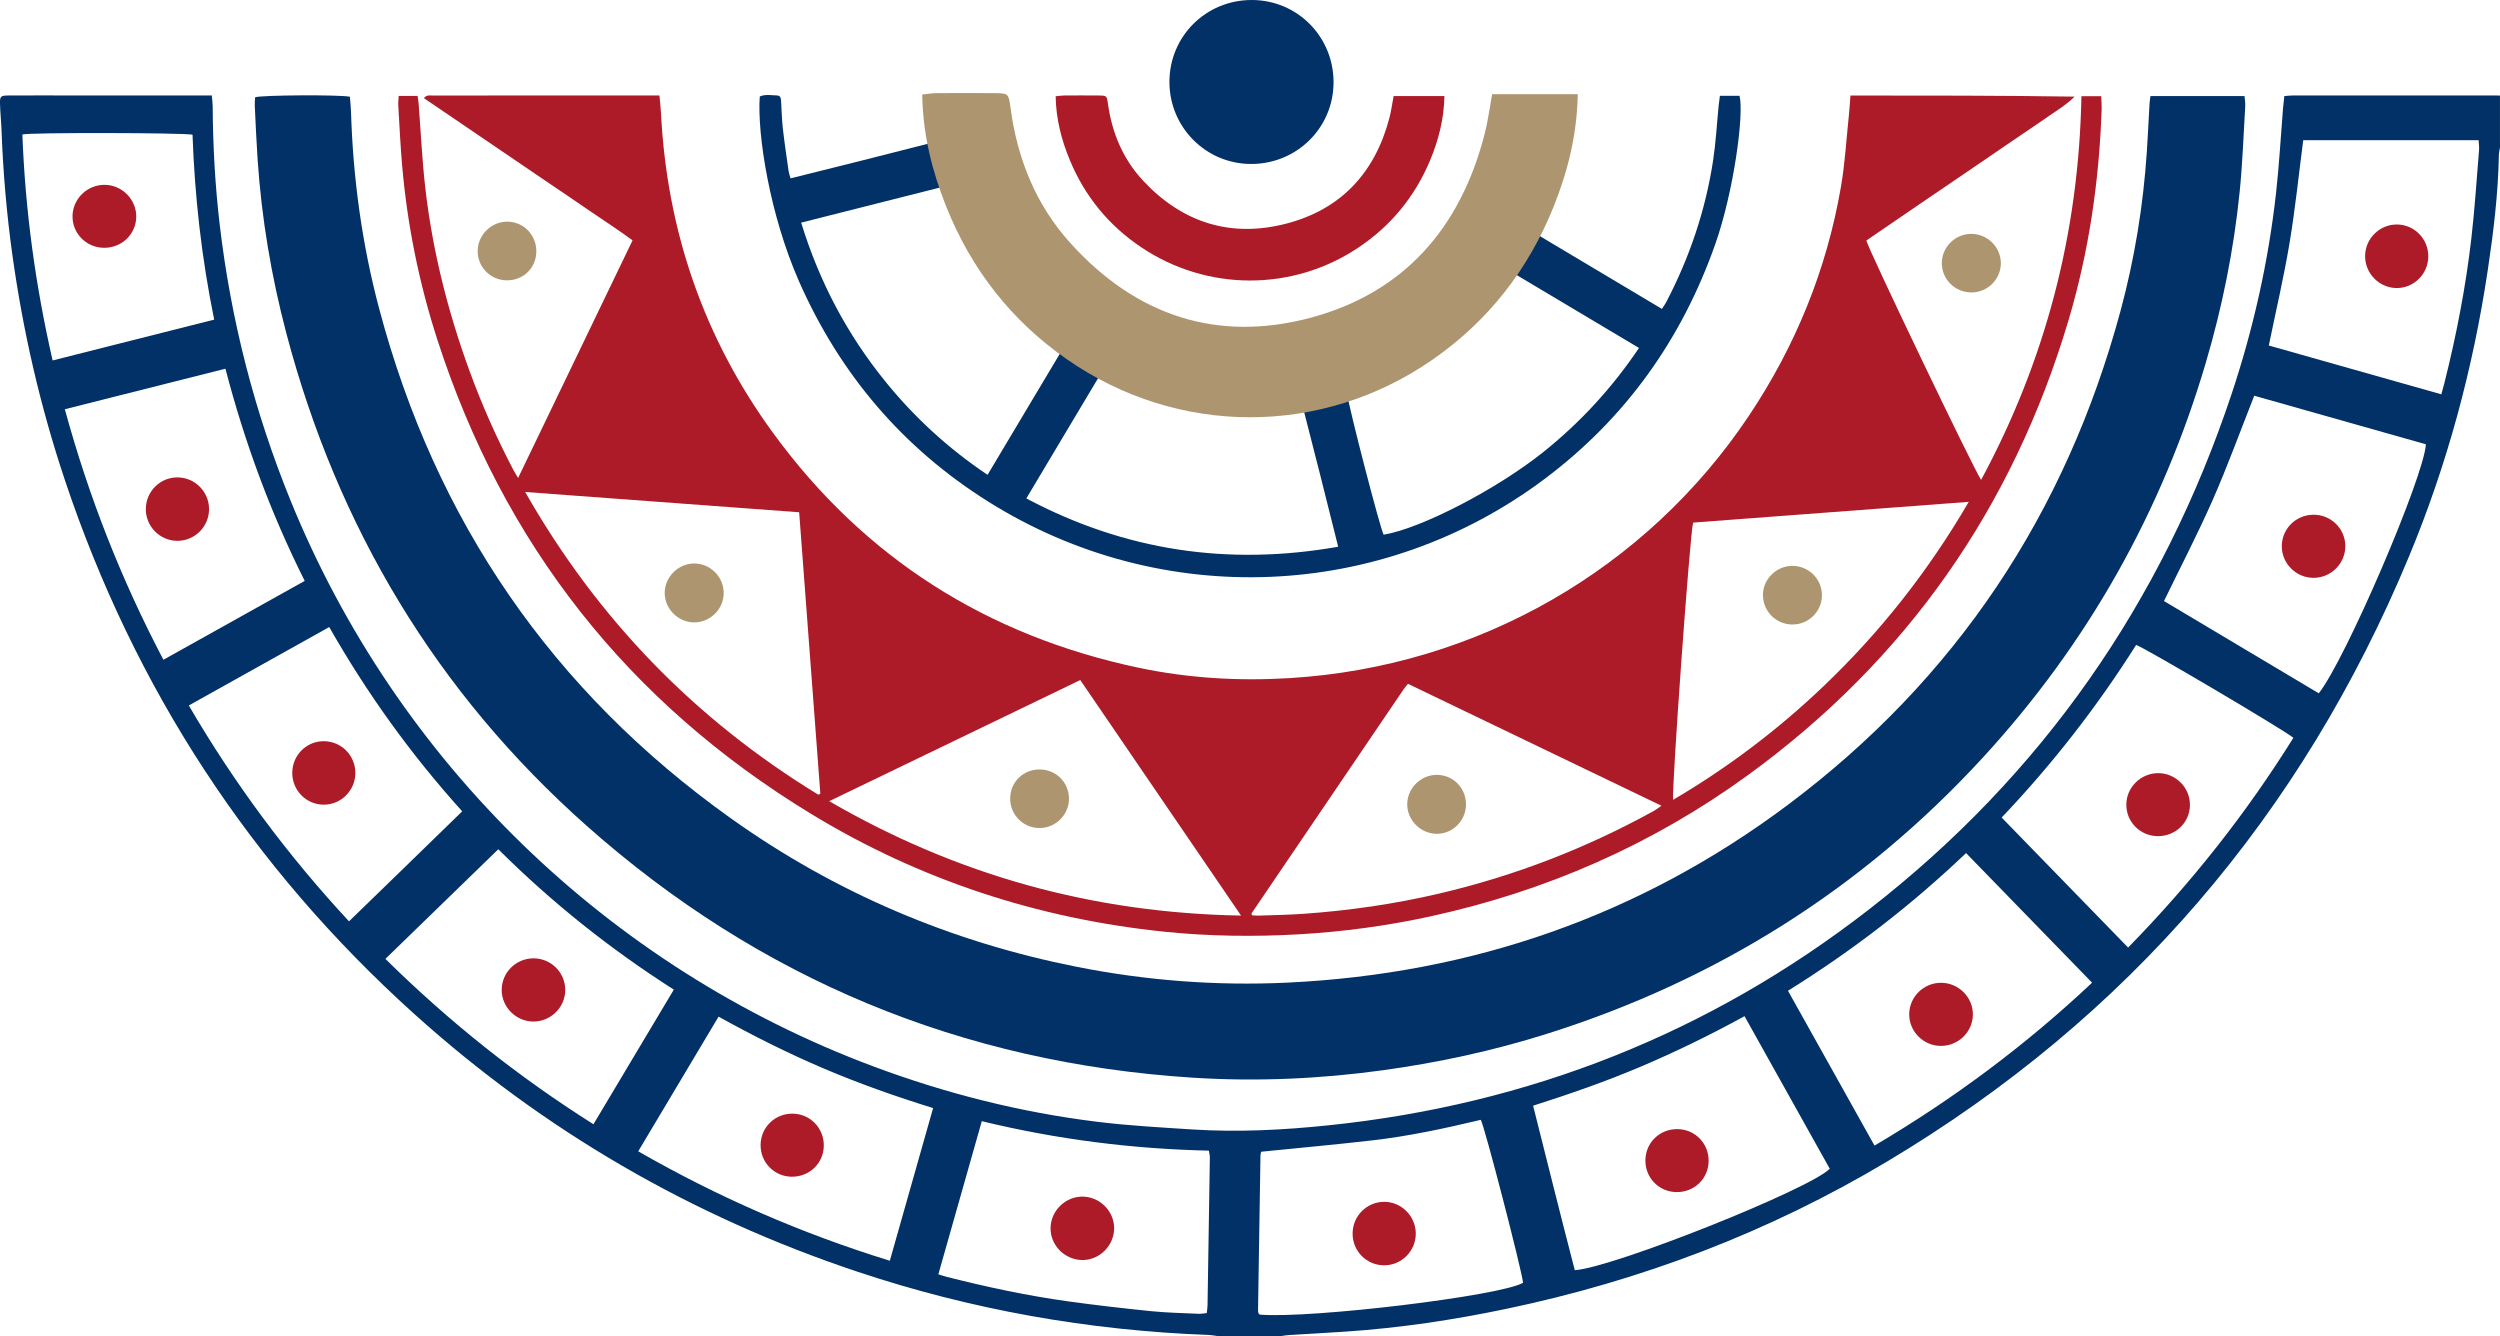 <?xml version="1.0" encoding="UTF-8"?>
<svg id="Layer_2" data-name="Layer 2" xmlns="http://www.w3.org/2000/svg" viewBox="0 0 978.34 522.85">
  <defs>
    <style>
      .cls-1 {
        fill: #ad1b28;
      }

      .cls-2 {
        fill: #ad9570;
      }

      .cls-3 {
        fill: #023168;
      }
    </style>
  </defs>
  <g id="Layer_1-2" data-name="Layer 1">
    <path class="cls-3" d="M978.34,57.63c-.16,1.1-.43,2.19-.45,3.29-.28,15.06-2.12,29.98-4.34,44.83-5.77,38.54-15.84,75.94-30.79,111.95-42.07,101.33-109.96,180.55-204.28,236.86-46.36,27.68-96.21,46.59-149.04,57.65-20.67,4.33-41.51,7.45-62.59,8.88-7.5,.51-15.01,.9-22.51,1.37-1,.06-1.99,.26-2.98,.39h-24.93c-1.1-.15-2.21-.38-3.31-.43-47.07-1.73-92.99-9.86-137.68-24.79-64.78-21.64-122.67-55.17-173.38-100.88-63.9-57.6-109.4-127.32-136.68-208.89-9.6-28.7-16.35-58.06-20.53-88.02C2.61,83.73,1.22,67.53,.61,51.26c-.13-3.59-.51-7.16-.61-10.75-.08-2.76,.31-3.12,3.09-3.14,7.97-.05,15.94-.02,23.92-.02,17.07,0,34.13,0,51.2,0,1.44,0,2.88,0,4.67,0,.14,1.64,.34,2.92,.35,4.21,.1,15.49,.94,30.95,2.75,46.34,4.36,37.2,13.57,73.16,27.68,107.87,41.63,102.38,124.42,182.78,228.14,221.56,28.29,10.58,57.4,17.92,87.36,21.64,12.46,1.55,25.03,2.22,37.57,3.03,17.75,1.14,35.49,.21,53.13-1.62,78.41-8.12,149.09-36.03,211.37-84.35,67.91-52.68,114.89-120.34,142.05-201.77,8.54-25.61,14.42-51.86,17.42-78.7,1.23-11.03,1.83-22.12,2.73-33.18,.13-1.54,.33-3.07,.51-4.78,1.25-.1,2.24-.23,3.22-.24,26.61,0,53.22,0,79.83,0,.45,0,.89,.04,1.34,.06v20.2Zm-70.92,213.69c10.48-13.23,41.15-84.64,41.92-97.45-22.44-6.35-44.94-12.72-67.17-19.01-5.49,13.9-10.42,27.5-16.23,40.72-5.86,13.32-12.59,26.24-19.09,39.63,20.02,11.94,40.23,23.98,60.56,36.1Zm-173.86,177c30.98-18.28,59.16-39.32,85.15-63.76-16.58-17.05-32.83-33.75-49.32-50.72-21.46,20.47-44.59,38.27-69.69,53.88,11.33,20.28,22.48,40.22,33.87,60.6Zm99.24-77.5c24.72-25.25,46.22-52.49,64.69-82.1-4.26-3.42-58.91-35.69-61.55-36.32-15.23,24.11-32.73,46.62-52.62,67.53,16.64,17.11,32.94,33.88,49.49,50.89Zm-150.11,26.85c-13.44,7.37-26.83,13.9-40.56,19.73-13.71,5.82-27.76,10.71-42.17,15.3,5.48,21.78,10.8,43.15,16.31,64.37,14.93-.97,91.99-31.7,99.78-39.7-11.02-19.72-22.06-39.48-33.35-59.69ZM901.34,54.88c-1.77,13.55-3.15,27.03-5.38,40.37-2.23,13.31-5.33,26.48-8.09,39.96,22.44,6.35,44.83,12.68,67.51,19.1,.48-1.75,.85-3.02,1.17-4.3,4.71-18.72,8.38-37.65,10.59-56.82,1.32-11.46,2.05-22.99,3-34.5,.1-1.16-.1-2.35-.17-3.82h-68.62ZM493.54,450.72c-.1,.5-.27,.93-.27,1.37-.33,20.3-.65,40.59-.96,60.89,0,.32,.13,.65,.21,.97,.03,.1,.11,.19,.19,.27,.07,.08,.16,.15,.26,.24,20.16,1.63,94.37-7.34,103.07-12.46-.7-5.73-15.16-61.6-16.56-63.77-14,3.34-28.15,6.4-42.53,8.05-14.35,1.65-28.74,2.95-43.4,4.43ZM25.37,160.15c9.36,34.27,22.09,66.68,38.58,98.04,18.58-10.37,36.82-20.56,55.29-30.86-13.37-26.72-23.5-54.19-31.02-83.04-21.05,5.31-41.66,10.51-62.85,15.86ZM367.21,498.69c1.55,.47,2.49,.79,3.46,1.04,15.55,3.93,31.23,7.3,47.13,9.51,10.88,1.51,21.8,2.76,32.73,3.87,6.13,.62,12.31,.73,18.48,1.02,1.06,.05,2.13-.17,3.24-.27,.13-1.27,.29-2.16,.3-3.04,.32-19.28,.63-38.57,.91-57.85,.01-.84-.24-1.68-.39-2.68-30.05-.67-59.45-4.4-88.86-11.53-5.68,20.04-11.29,39.81-17,59.93Zm-18.99-5.32c5.69-20.07,11.27-39.74,16.94-59.74-14.76-4.58-29.01-9.61-42.93-15.54-13.99-5.97-27.57-12.78-41.03-20.24-10.57,17.72-20.89,35.02-31.44,52.7,31.33,17.99,63.88,32.14,98.45,42.82ZM73.88,276.07c17.91,30.65,38.66,58.6,62.7,84.48,14.94-14.53,29.59-28.66,44.3-43.05-20.13-22.3-37.28-46.2-52.04-72.11-18.44,10.3-36.52,20.39-54.96,30.69Zm189.81,111.21c-25.07-16-47.79-34.15-68.69-54.94-14.86,14.43-29.39,28.55-44.18,42.91,24.96,24.61,51.86,46.05,81.42,64.71,10.56-17.69,20.89-35,31.45-52.68ZM20.59,141.06c21.28-5.38,42.01-10.61,63.23-15.98-4.93-24.12-7.62-48.21-8.48-72.37-3.76-.78-64.11-.9-66.58-.08,1.11,29.62,5.08,58.95,11.83,88.42Z"/>
    <path class="cls-1" d="M156.03,37.54h7.39c.15,1.09,.32,2.05,.4,3.01,.85,10.95,1.36,21.95,2.6,32.86,2.8,24.62,8.83,48.51,17.33,71.78,4.82,13.19,10.5,26,17.01,38.44,.5,.95,1.08,1.86,1.99,3.42,15.07-31.28,29.84-61.95,44.79-92.99-5.45-4.05-11.02-7.58-16.43-11.31-5.35-3.7-10.76-7.32-16.15-10.98-5.48-3.72-10.95-7.45-16.43-11.17-5.38-3.66-10.77-7.32-16.15-10.98-5.45-3.71-10.9-7.41-16.51-11.23,1.25-1.42,2.54-.99,3.65-1,8.53-.04,17.07-.02,25.6-.02,19.42,0,38.85,0,58.27,0,1.44,0,2.87,0,4.68,0,.22,2.57,.48,4.77,.6,6.97,2.35,46.05,16.77,88,43.95,125.21,35.69,48.86,83.62,79.17,142.78,91.72,19.54,4.15,39.38,5.31,59.29,4.1,73.87-4.51,139.79-42.91,179.69-102.62,18.27-27.35,30.44-57.17,36.03-89.56,1.6-9.26,2.13-18.7,3.12-28.07,.26-2.42,.39-4.86,.61-7.74,29.39-.01,58.48,0,87.7,.43-2.98,3.06-6.51,5.13-9.84,7.46-3.4,2.38-6.86,4.68-10.29,7.02-3.43,2.34-6.87,4.67-10.3,7.01-3.43,2.34-6.86,4.69-10.29,7.03-3.34,2.28-6.68,4.55-10.02,6.82-3.43,2.34-6.87,4.67-10.3,7.01-3.43,2.34-6.86,4.68-10.29,7.03-3.42,2.33-6.83,4.67-10.14,6.93,.42,2.77,41.8,89.07,44.9,93.68,25.32-46.95,38.25-96.87,39.26-150.15h7.76c.06,1.78,.21,3.52,.15,5.26-.97,28.04-4.98,55.63-13,82.54-21.86,73.36-63.51,132.9-125.5,177.95-37.46,27.22-79.08,45.4-124.32,55.25-16.91,3.68-34.01,5.99-51.31,6.98-17.64,1.01-35.25,.78-52.8-1.03-49.43-5.12-95.62-20.25-138.09-46.09-71.69-43.62-120.36-105.56-146.2-185.34-7.21-22.27-11.84-45.11-13.86-68.45-.68-7.82-1.04-15.66-1.51-23.5-.07-1.09,.09-2.2,.16-3.69Zm168.47,275.99c50.1,29.04,103.26,43.75,161.17,44.77-21.25-31.13-42.02-61.55-62.92-92.17-32.75,15.8-65.13,31.42-98.25,47.4Zm226.5-45.93c-.76,.95-1.29,1.52-1.72,2.16-19.84,29.22-39.67,58.44-59.5,87.67-.05,.08-.03,.22,0,.32,.03,.1,.11,.19,.25,.44,.78,.04,1.67,.15,2.54,.12,5.83-.21,11.67-.29,17.48-.7,17.93-1.26,35.66-3.83,53.17-7.93,29.56-6.93,57.61-17.76,84.17-32.45,.83-.46,1.56-1.08,2.78-1.92-33.3-16.02-66.11-31.8-99.18-47.71Zm-230.78,43.39c.27-.12,.54-.24,.81-.37-2.75-36.61-5.51-73.21-8.29-110.15-35.72-2.64-71.1-5.26-107.22-7.94,28.36,49.8,66.51,88.98,114.69,118.45Zm450.23-114.6c-36.54,2.75-72.29,5.44-107.87,8.12-1.21,3.82-8.55,105.69-7.81,108.48,21.34-12.56,40.87-27.32,58.71-44.32,22.23-21.18,41.06-45.03,56.97-72.28Z"/>
    <path class="cls-3" d="M841.57,37.6h36.79c.1,1.35,.36,2.65,.28,3.92-.67,11.19-1.05,22.42-2.18,33.57-2.3,22.7-6.8,45.01-13.26,66.9-17.19,58.23-46.21,109.85-87.3,154.55-47.07,51.2-104.03,87.02-170.35,107.97-21.02,6.64-42.47,11.3-64.32,14.31-24.78,3.41-49.65,4.51-74.58,2.91-90.22-5.78-169.44-38.57-237.01-98.51-58.82-52.17-97.57-116.91-117.6-192.85-5.87-22.28-9.67-44.94-11.23-67.95-.48-7.05-.77-14.11-1.11-21.17-.05-1.09,.09-2.19,.14-3.19,2.72-.88,33.11-1.04,37.08-.2,.14,1.87,.38,3.85,.44,5.83,.79,26.12,4.31,51.86,11.02,77.11,22.01,82.88,67.69,149.59,137.59,199.42,40.87,29.14,86.15,48.36,135.4,58.13,27.21,5.4,54.71,7.5,82.4,6.19,72.29-3.44,137.94-26.18,195.91-69.59,65.68-49.18,108.7-113.96,130.1-193.08,5.55-20.51,8.96-41.42,10.36-62.64,.41-6.27,.7-12.54,1.06-18.81,.05-.87,.21-1.73,.35-2.82Z"/>
    <path class="cls-3" d="M673.04,37.5h7.7c1.84,7.07-2.25,37.43-9.47,57.98-13.13,37.32-35.14,68.21-66.84,91.97-63.77,47.8-149.9,51.34-217.55,8.94-33.57-21.04-58.14-49.93-74.14-86.16-11.6-26.27-16.47-58.03-15.42-72.47,2.17-.95,4.5-.47,6.77-.4,1.51,.05,1.52,1.34,1.59,2.46,.22,3.53,.29,7.07,.69,10.58,.64,5.59,1.48,11.17,2.27,16.74,.11,.75,.4,1.47,.73,2.66,18.2-4.47,36.23-9.08,54.5-13.73-.59-6.18-1.15-12.17-1.71-18.03,2.99-1,26.34-1.07,29.54-.18,.49,3.62,.91,7.33,1.51,11.01,6.35,39.11,36.59,70.53,75.47,78.45,52.53,10.7,103.66-23.29,113.95-75.83,.76-3.89,1.11-7.87,1.52-11.83,.17-1.61,.74-2.41,2.43-2.4,8.63,.04,17.25,.04,25.88,.08,.31,0,.62,.18,1.37,.41,.08,9.22-1.58,18.27-3.84,27.24-2.25,8.91-5.76,17.35-9.87,25.93,16.81,10.02,33.39,19.91,50.25,29.97,.63-.98,1.2-1.74,1.64-2.57,9.15-17.48,15.39-35.94,18.38-55.44,1.08-7.08,1.46-14.27,2.17-21.42,.13-1.29,.32-2.57,.49-3.96Zm-146.15,115.36c1.09,7.24,13.29,54.24,14.58,56.38,14.42-2.32,44.25-17.74,62.48-32.33,14.48-11.59,26.88-25.06,37.45-40.74-17.03-10.15-33.69-20.08-50.57-30.14-16.44,22.52-37.67,38.06-63.93,46.83Zm-125.25,42.19c38.63,20.52,79.01,26.48,122.04,18.91-4.75-19.15-9.48-37.8-14.35-56.74-27.41,4.28-53.24,.45-78.07-11.79-9.87,16.53-19.64,32.89-29.62,49.62Zm-88.12-107.92c7.11,23.11,17.97,43.66,32.87,62.06,11.45,14.14,24.69,26.31,40.08,36.63,9.95-16.68,19.66-32.95,29.53-49.48-22.57-16.11-38.27-37.08-47.37-63.15-18.51,4.68-36.65,9.27-55.11,13.94Z"/>
    <path class="cls-3" d="M489.86,0c17.84,.02,32.04,14.34,32.01,32.25-.04,17.78-14.41,31.97-32.35,31.92-17.65-.05-31.9-14.41-31.88-32.14C457.64,14.2,471.95-.02,489.86,0Z"/>
    <path class="cls-1" d="M413.09,37.68c1.34-.13,2.32-.3,3.29-.31,4.49-.03,8.98-.04,13.47,0,3.27,.02,3.3,.09,3.75,3.33,1.58,11.42,5.93,21.66,13.82,30.1,15.36,16.42,34.33,22.34,56,16.7,21.31-5.54,34.62-19.85,40.25-41.15,.74-2.8,1.12-5.69,1.71-8.75h19.88c-.17,8.99-2.31,17.25-5.65,25.23-5.93,14.14-15.28,25.53-28.03,34.06-25.77,17.24-59.23,17.18-85.02-.15-12.73-8.56-22.06-19.97-27.92-34.14-3.27-7.89-5.38-16.06-5.53-24.93Z"/>
    <path class="cls-2" d="M360.89,36.99c2.26-.23,3.91-.53,5.55-.54,7.57-.05,15.14-.06,22.71,0,5.51,.04,5.56,.17,6.32,5.83,2.67,20,9.99,37.94,23.3,52.72,25.89,28.75,57.88,39.13,94.42,29.26,35.93-9.71,58.37-34.76,67.86-72.07,1.25-4.9,1.89-9.96,2.88-15.32h33.51c-.29,15.74-3.89,30.22-9.53,44.2-10,24.76-25.76,44.71-47.26,59.65-43.45,30.19-99.87,30.09-143.35-.26-21.47-14.99-37.2-34.97-47.08-59.79-5.51-13.82-9.07-28.13-9.33-43.67Z"/>
    <path class="cls-2" d="M771.59,114.44c-6.42,.06-11.65-5.03-11.69-11.38-.04-6.33,5.17-11.53,11.57-11.53,6.22,0,11.4,5.05,11.53,11.24,.13,6.34-5.02,11.61-11.41,11.68Z"/>
    <path class="cls-2" d="M198.31,109.71c-6.42-.06-11.5-5.27-11.38-11.66,.12-6.15,5.35-11.29,11.51-11.31,6.37-.02,11.46,5.14,11.45,11.61-.02,6.48-5.05,11.42-11.58,11.36Z"/>
    <path class="cls-1" d="M905.27,201.43c6.89-.06,12.47,5.37,12.54,12.21,.06,6.79-5.49,12.43-12.31,12.49-6.83,.07-12.48-5.45-12.55-12.25-.06-6.84,5.43-12.38,12.31-12.44Z"/>
    <path class="cls-1" d="M759.68,384.6c6.83,.05,12.44,5.69,12.38,12.45-.06,6.78-5.71,12.29-12.56,12.25-6.84-.03-12.41-5.65-12.36-12.44,.06-6.79,5.7-12.31,12.54-12.26Z"/>
    <path class="cls-1" d="M844.45,327.22c-6.88-.02-12.39-5.55-12.34-12.39,.04-6.76,5.69-12.29,12.55-12.27,6.79,.02,12.41,5.7,12.34,12.47-.06,6.84-5.59,12.21-12.54,12.19Z"/>
    <path class="cls-1" d="M656.03,466.51c-6.87-.09-12.26-5.67-12.13-12.57,.12-6.87,5.67-12.18,12.62-12.08,6.87,.1,12.25,5.67,12.13,12.57-.12,6.88-5.65,12.17-12.61,12.08Z"/>
    <path class="cls-1" d="M950.28,100.43c-.07,6.84-5.73,12.4-12.5,12.29-6.79-.11-12.3-5.78-12.23-12.6,.07-6.81,5.75-12.36,12.54-12.27,6.83,.1,12.26,5.71,12.19,12.58Z"/>
    <path class="cls-1" d="M554.05,482.71c.02,6.83-5.53,12.44-12.34,12.45-6.87,.02-12.37-5.47-12.39-12.36-.02-6.87,5.44-12.42,12.3-12.48,6.74-.06,12.41,5.59,12.43,12.39Z"/>
    <path class="cls-1" d="M57.07,199.15c.05-6.87,5.64-12.4,12.44-12.33,6.84,.07,12.34,5.66,12.3,12.5-.04,6.83-5.66,12.39-12.47,12.33-6.82-.06-12.33-5.67-12.28-12.5Z"/>
    <path class="cls-1" d="M436,480.87c-.13,6.78-5.92,12.39-12.62,12.23-6.84-.17-12.39-5.88-12.26-12.6,.13-6.77,5.89-12.33,12.64-12.22,6.78,.11,12.37,5.86,12.25,12.59Z"/>
    <path class="cls-1" d="M309.78,460.49c-6.87-.09-12.25-5.66-12.13-12.56,.11-6.85,5.7-12.23,12.6-12.12,6.84,.1,12.23,5.69,12.13,12.59-.09,6.86-5.65,12.18-12.6,12.09Z"/>
    <path class="cls-1" d="M114.38,302.33c.05-6.87,5.65-12.38,12.47-12.27,6.86,.1,12.27,5.67,12.21,12.56-.06,6.82-5.71,12.37-12.5,12.28-6.84-.1-12.24-5.66-12.19-12.56Z"/>
    <path class="cls-1" d="M208.8,375.03c6.85,.01,12.4,5.56,12.4,12.38,0,6.77-5.64,12.35-12.46,12.36-6.78,0-12.44-5.67-12.41-12.42,.03-6.81,5.63-12.34,12.47-12.32Z"/>
    <path class="cls-1" d="M40.61,96.97c-6.86-.06-12.38-5.69-12.23-12.5,.15-6.79,5.82-12.23,12.69-12.14,6.77,.08,12.38,5.85,12.25,12.59-.14,6.82-5.72,12.12-12.7,12.06Z"/>
    <path class="cls-2" d="M395.32,312.57c-.03-6.45,5.03-11.47,11.53-11.45,6.33,.01,11.35,4.92,11.48,11.21,.13,6.31-5.05,11.63-11.41,11.71-6.36,.08-11.58-5.08-11.61-11.47Z"/>
    <path class="cls-2" d="M573.69,314.87c-.04,6.4-5.3,11.56-11.64,11.43-6.17-.13-11.32-5.34-11.35-11.49-.03-6.29,5.28-11.6,11.59-11.58,6.41,.02,11.45,5.16,11.4,11.64Z"/>
    <path class="cls-2" d="M283.21,232.1c-.02,6.32-5.34,11.54-11.67,11.46-6.2-.09-11.34-5.23-11.42-11.41-.08-6.25,5.26-11.64,11.54-11.64,6.36,0,11.57,5.24,11.55,11.6Z"/>
    <path class="cls-2" d="M701.58,244.39c-6.42,.06-11.62-5.03-11.68-11.42-.06-6.29,5.24-11.55,11.6-11.52,6.26,.03,11.38,5.05,11.49,11.27,.12,6.36-5.02,11.61-11.41,11.67Z"/>
  </g>
</svg>